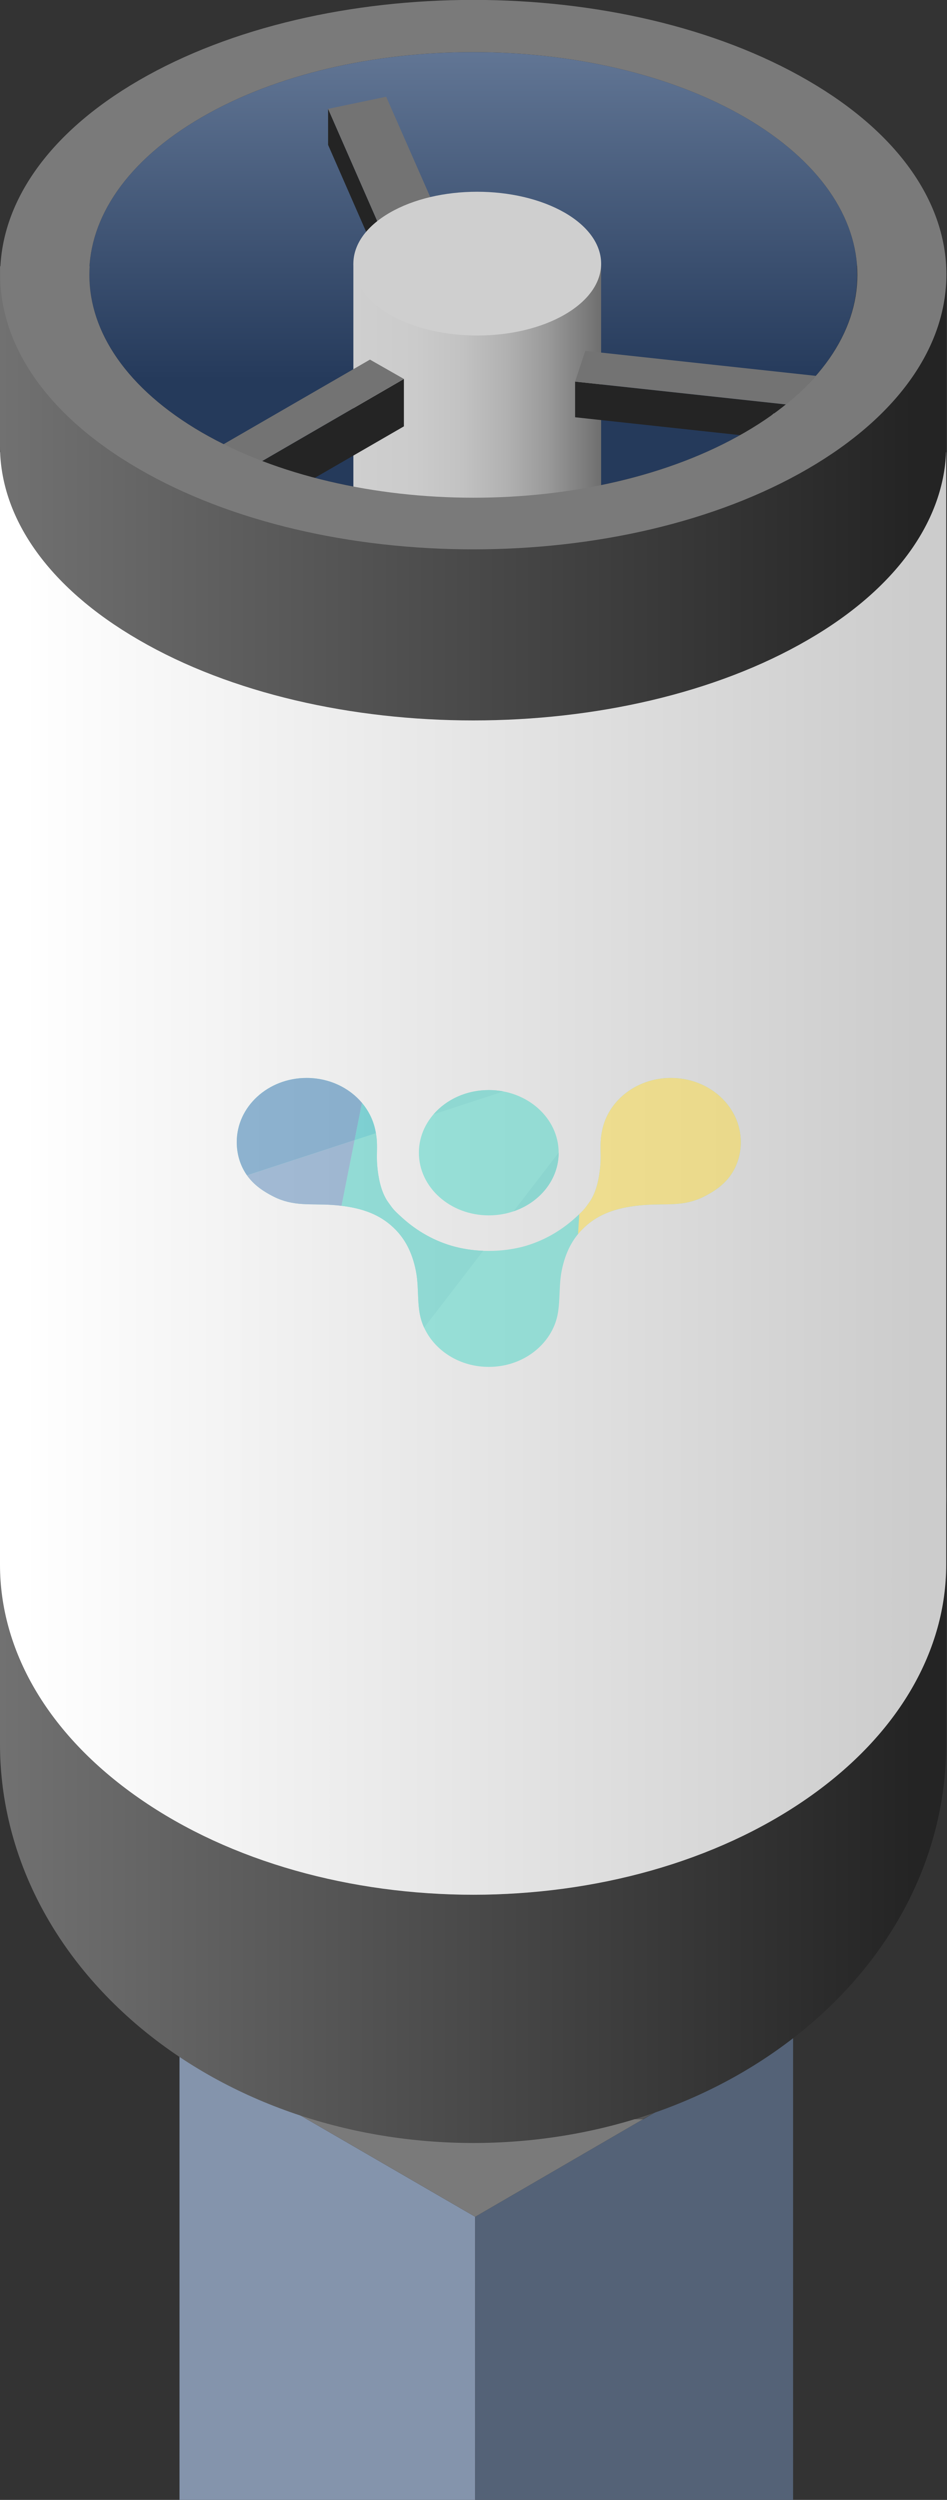 <?xml version="1.0" encoding="UTF-8"?> <svg xmlns="http://www.w3.org/2000/svg" xmlns:xlink="http://www.w3.org/1999/xlink" width="124" height="327" viewBox="0 0 124 327" fill="none"><rect x="0" y="0" width="124" height="327" fill="#333333" stroke="none"/><desc> Created with Pixso. </desc><defs><clipPath id="clip470_3092"><rect id="_Р РµР¶РёРј_РёР·РѕР»СЏС†РёРё" width="124" height="327" fill="white" fill-opacity="0"></rect></clipPath><linearGradient id="paint_linear_470_3093_0" x1="61.973" y1="-8.633" x2="61.973" y2="49.717" gradientUnits="userSpaceOnUse"><stop stop-color="#778BA9"></stop><stop offset="1" stop-color="#253A5B"></stop></linearGradient><linearGradient id="paint_linear_470_3100_0" x1="66.022" y1="12.156" x2="63.108" y2="15.778" gradientUnits="userSpaceOnUse"><stop stop-color="#737373"></stop><stop offset="1" stop-color="#242424"></stop></linearGradient><linearGradient id="paint_linear_470_3101_0" x1="59.503" y1="41.729" x2="60.195" y2="45.45" gradientUnits="userSpaceOnUse"><stop stop-color="#808080"></stop><stop offset="1" stop-color="#262626"></stop></linearGradient><linearGradient id="paint_linear_470_3102_0" x1="71.058" y1="16.919" x2="84.786" y2="7.393" gradientUnits="userSpaceOnUse"><stop stop-color="#737373"></stop><stop offset="1" stop-color="#242424"></stop></linearGradient><linearGradient id="paint_linear_470_3104_0" x1="46.27" y1="155.849" x2="78.762" y2="155.849" gradientUnits="userSpaceOnUse"><stop stop-color="#CFCFCF"></stop><stop offset="0.25" stop-color="#CBCBCB"></stop><stop offset="0.44" stop-color="#C2C2C2"></stop><stop offset="0.62" stop-color="#B1B1B1"></stop><stop offset="0.78" stop-color="#9A9A9A"></stop><stop offset="0.93" stop-color="#7D7D7D"></stop><stop offset="1" stop-color="#6E6E6E"></stop></linearGradient><linearGradient id="paint_linear_470_3105_0" x1="67.157" y1="21.832" x2="68.046" y2="19.45" gradientUnits="userSpaceOnUse"><stop stop-color="#CFCFCF"></stop><stop offset="0.23" stop-color="#CBCBCB"></stop><stop offset="0.43" stop-color="#C0C0C0"></stop><stop offset="0.63" stop-color="#ADADAD"></stop><stop offset="0.82" stop-color="#939393"></stop><stop offset="1" stop-color="#757575"></stop></linearGradient><linearGradient id="paint_linear_470_3107_0" x1="115.402" y1="56.812" x2="114.514" y2="56.416" gradientUnits="userSpaceOnUse"><stop stop-color="#737373"></stop><stop offset="1" stop-color="#242424"></stop></linearGradient><linearGradient id="paint_linear_470_3108_0" x1="85.28" y1="35.03" x2="86.07" y2="37.461" gradientUnits="userSpaceOnUse"><stop stop-color="#737373"></stop><stop offset="1" stop-color="#242424"></stop></linearGradient><linearGradient id="paint_linear_470_3109_0" x1="92.737" y1="67.728" x2="93.082" y2="81.572" gradientUnits="userSpaceOnUse"><stop stop-color="#737373"></stop><stop offset="1" stop-color="#242424"></stop></linearGradient><linearGradient id="paint_linear_470_3111_0" x1="12.987" y1="68.472" x2="15.851" y2="77.056" gradientUnits="userSpaceOnUse"><stop stop-color="#737373"></stop><stop offset="1" stop-color="#242424"></stop></linearGradient><linearGradient id="paint_linear_470_3112_0" x1="114.266" y1="26.943" x2="89.379" y2="38.255" gradientUnits="userSpaceOnUse"><stop stop-color="#737373"></stop><stop offset="1" stop-color="#242424"></stop></linearGradient><linearGradient id="paint_linear_470_3113_0" x1="57.627" y1="70.408" x2="65.133" y2="73.881" gradientUnits="userSpaceOnUse"><stop stop-color="#737373"></stop><stop offset="1" stop-color="#242424"></stop></linearGradient><linearGradient id="paint_linear_470_3115_0" x1="-3.111" y1="228.142" x2="119.6" y2="228.142" gradientUnits="userSpaceOnUse"><stop stop-color="#737373"></stop><stop offset="1" stop-color="#242424"></stop></linearGradient><linearGradient id="paint_linear_470_3116_0" x1="120.439" y1="274.089" x2="143.845" y2="305.397" gradientUnits="userSpaceOnUse"><stop stop-color="#737373"></stop><stop offset="1" stop-color="#242424"></stop></linearGradient><linearGradient id="paint_linear_470_3117_0" x1="61.973" y1="130.991" x2="61.973" y2="215.639" gradientUnits="userSpaceOnUse"><stop stop-color="#808080"></stop><stop offset="1" stop-color="#2E2E2E"></stop></linearGradient><linearGradient id="paint_linear_470_3118_0" x1="2.864" y1="150.987" x2="120.192" y2="150.987" gradientUnits="userSpaceOnUse"><stop stop-color="#FFFFFF"></stop><stop offset="1" stop-color="#CCCCCC"></stop></linearGradient><linearGradient id="paint_linear_470_3120_0" x1="-3.111" y1="64.553" x2="119.6" y2="64.553" gradientUnits="userSpaceOnUse"><stop stop-color="#737373"></stop><stop offset="1" stop-color="#242424"></stop></linearGradient></defs><rect id="_Р РµР¶РёРј_РёР·РѕР»СЏС†РёРё" width="124" height="327" fill="#FFFFFF" fill-opacity="0"></rect><g clip-path="url(#clip470_3092)"><path id="Vector" d="M97.527 56.564C77.873 67.976 46.072 67.927 26.419 56.564C6.765 45.152 6.765 26.694 26.419 15.332C46.023 3.969 77.873 3.969 97.527 15.332C117.18 26.744 117.18 45.202 97.527 56.564Z" fill="url(#paint_linear_470_3093_0)" fill-opacity="1" fill-rule="nonzero"></path><path id="Vector" d="M62.219 360.87L23.505 338.393L23.505 267.539L62.219 289.966L62.219 360.87Z" fill="#8494AC" fill-opacity="1" fill-rule="nonzero"></path><path id="Vector" d="M62.219 360.87L103.847 336.756L103.847 265.802L62.219 289.966L62.219 360.87Z" fill="#546277" fill-opacity="1" fill-rule="nonzero"></path><path id="Vector" d="M65.133 243.375L23.505 267.539L62.219 289.966L103.847 265.802L65.133 243.375Z" fill="#7A7A7A" fill-opacity="1" fill-rule="nonzero"></path><g opacity="0.3"><path id="Vector" d="M85.922 255.432L60.837 255.432L60.837 277.214L84.243 277.214L103.847 265.802L85.922 255.432Z" fill="#000000" fill-opacity="1" fill-rule="nonzero"></path></g><path id="Vector" d="M42.961 18.954L56.639 50.164L56.639 45.45L42.961 14.24L42.961 18.954Z" fill="url(#paint_linear_470_3100_0)" fill-opacity="1" fill-rule="nonzero"></path><path id="Vector" d="M64.293 48.576L56.639 50.164L56.639 45.45L64.293 43.862L64.293 48.576Z" fill="url(#paint_linear_470_3101_0)" fill-opacity="1" fill-rule="nonzero"></path><path id="Vector" d="M42.961 14.24L56.639 45.45L64.293 43.862L50.565 12.652L42.961 14.24Z" fill="url(#paint_linear_470_3102_0)" fill-opacity="1" fill-rule="nonzero"></path><path id="Vector" d="M46.27 34.484L46.27 267.787C46.27 270.565 47.85 272.6 51.01 274.436C57.331 278.107 67.651 278.107 73.972 274.436C77.132 272.6 78.762 270.168 78.713 267.787L78.713 34.484L46.22 34.484L46.27 34.484Z" fill="url(#paint_linear_470_3104_0)" fill-opacity="1" fill-rule="nonzero"></path><path id="Vector" d="M73.972 41.133C67.651 44.805 57.331 44.805 51.01 41.133C44.69 37.462 44.69 31.508 51.01 27.836C57.331 24.164 67.602 24.164 73.972 27.836C80.293 31.508 80.293 37.462 73.972 41.133Z" fill="url(#paint_linear_470_3105_0)" fill-opacity="1" fill-rule="nonzero"></path><path id="Vector" d="M109.18 54.133L107.847 58.102L107.847 53.438L109.18 49.419L109.18 54.133Z" fill="url(#paint_linear_470_3107_0)" fill-opacity="1" fill-rule="nonzero"></path><path id="Vector" d="M75.305 54.58L107.847 58.102L107.847 53.438L75.305 49.916L75.305 54.58Z" fill="url(#paint_linear_470_3108_0)" fill-opacity="1" fill-rule="nonzero"></path><path id="Vector" d="M75.305 49.916L107.847 53.438L109.18 49.419L76.638 45.897L75.305 49.916Z" fill="url(#paint_linear_470_3109_0)" fill-opacity="1" fill-rule="nonzero"></path><path id="Vector" d="M16.543 76.758L12.098 74.278L12.098 68.026L16.543 70.606L16.543 76.758Z" fill="url(#paint_linear_470_3111_0)" fill-opacity="1" fill-rule="nonzero"></path><path id="Vector" d="M16.543 76.759L52.886 55.77L52.886 49.568L16.543 70.606L16.543 76.759Z" fill="url(#paint_linear_470_3112_0)" fill-opacity="1" fill-rule="nonzero"></path><path id="Vector" d="M48.442 47.038L12.098 68.026L16.543 70.606L52.886 49.568L48.442 47.038Z" fill="url(#paint_linear_470_3113_0)" fill-opacity="1" fill-rule="nonzero"></path><path id="Vector" d="M108.835 194.055C107.847 193.112 106.859 192.169 105.773 191.276C81.577 170.883 42.368 170.883 18.172 191.276C17.086 192.169 16.098 193.112 15.11 194.055L0 194.055L0 228.142C0 241.489 6.074 254.836 18.172 265.058C42.368 285.401 81.577 285.401 105.773 265.058C117.871 254.886 123.896 241.539 123.896 228.192L123.896 194.104L108.785 194.104L108.835 194.055Z" fill="url(#paint_linear_470_3115_0)" fill-opacity="1" fill-rule="nonzero"></path><path id="Vector" d="M105.773 232.559C81.576 252.951 42.368 252.951 18.172 232.559C-6.025 212.166 -6.025 179.17 18.172 158.777C42.368 138.434 81.576 138.434 105.773 158.777C129.969 179.12 129.969 212.166 105.773 232.509L105.773 232.559Z" fill="url(#paint_linear_470_3116_0)" fill-opacity="1" fill-rule="nonzero"></path><path id="Vector" d="M97.527 225.612C77.873 242.135 46.072 242.135 26.419 225.612C6.765 209.089 6.765 182.296 26.419 165.773C46.023 149.25 77.873 149.25 97.527 165.773C117.18 182.296 117.18 209.089 97.527 225.612Z" fill="url(#paint_linear_470_3117_0)" fill-opacity="1" fill-rule="nonzero"></path><path id="Vector" d="M108.835 59.145C107.847 58.351 106.859 57.606 105.773 56.862C104.341 55.87 102.86 54.927 101.329 54.084C100.144 55.126 98.86 56.118 97.477 57.11C77.824 70.805 46.023 70.805 26.369 57.11C24.987 56.167 23.703 55.126 22.518 54.084C20.987 54.977 19.505 55.87 18.073 56.862C16.987 57.606 15.999 58.4 15.012 59.145L0 59.145L0 204.673C0 215.738 6.074 226.753 18.172 235.188C42.368 252.058 81.577 252.058 105.773 235.188C117.871 226.753 123.896 215.688 123.896 204.673L123.896 59.145L108.785 59.145L108.835 59.145Z" fill="url(#paint_linear_470_3118_0)" fill-opacity="1" fill-rule="nonzero"></path><path id="Vector" d="M112.193 34.832C112.736 42.671 107.847 50.61 97.527 56.614C77.873 68.026 46.072 67.977 26.419 56.614C16.098 50.61 11.21 42.671 11.753 34.832L0 34.832L0 58.351C0 67.53 6.074 76.709 18.172 83.705C42.368 97.747 81.577 97.747 105.773 83.705C117.871 76.709 123.896 67.48 123.896 58.301L123.896 34.782L112.143 34.782L112.193 34.832Z" fill="url(#paint_linear_470_3120_0)" fill-opacity="1" fill-rule="nonzero"></path><path id="Vector" d="M105.773 10.519C81.576 -3.523 42.368 -3.523 18.172 10.519C-6.025 24.561 -6.025 47.335 18.172 61.327C42.368 75.369 81.576 75.369 105.773 61.327C129.969 47.285 129.969 24.511 105.773 10.519ZM97.526 56.564C77.873 67.976 46.072 67.926 26.418 56.564C6.765 45.152 6.765 26.694 26.418 15.332C46.023 3.969 77.873 3.969 97.526 15.332C117.18 26.744 117.18 45.201 97.526 56.564Z" fill="#7A7A7A" fill-opacity="1" fill-rule="nonzero"></path><g opacity="0.5"><path id="Vector" d="M63.974 163.625C62.436 163.625 60.947 163.433 59.535 163.073C56.91 162.365 54.594 161.03 52.683 159.306C51.409 158.158 51.443 158.097 50.84 157.273C49.819 155.876 49.515 153.79 49.402 152.554C49.232 150.677 49.575 149.693 49.106 147.651C48.879 146.662 48.462 145.736 47.891 144.909C46.269 142.56 43.409 141 40.151 141C35.097 141 31 144.755 31 149.386C31 150.833 31.377 152.207 32.105 153.383C33.004 154.838 34.355 155.785 35.83 156.526C38.453 157.843 40.656 157.421 43.473 157.61C47.688 157.893 50.043 159.072 51.77 160.823C53.024 162.094 53.961 163.782 54.447 166.189C54.9 168.428 54.543 170.82 55.218 172.853C55.445 173.536 55.764 174.183 56.163 174.78C57.772 177.187 60.668 178.794 63.974 178.794L63.997 178.794L63.998 178.794L63.998 178.794L64 178.794L64 178.794L64.002 178.794L64.002 178.794L64.003 178.794L64.026 178.794C67.332 178.794 70.228 177.187 71.837 174.78C72.236 174.183 72.555 173.536 72.782 172.853C73.457 170.82 73.1 168.428 73.553 166.189C74.039 163.782 74.976 162.094 76.23 160.823C77.957 159.072 80.311 157.893 84.527 157.61C87.344 157.421 89.547 157.843 92.17 156.526C93.645 155.785 94.996 154.838 95.895 153.383C96.623 152.207 97 150.833 97 149.386C97 144.755 92.903 141 87.849 141C84.591 141 81.731 142.56 80.109 144.909C79.538 145.736 79.121 146.662 78.894 147.651C78.425 149.693 78.768 150.677 78.598 152.554C78.485 153.79 78.181 155.876 77.16 157.273C76.557 158.097 76.591 158.158 75.317 159.306C73.406 161.03 71.09 162.365 68.465 163.073C67.052 163.433 65.564 163.625 64.026 163.625L64.003 163.625L64.002 163.625L64.002 163.625L64 163.625L64 163.625L63.998 163.625L63.998 163.625L63.997 163.625L63.974 163.625Z" fill="#46D6C5" fill-opacity="1" fill-rule="evenodd"></path><path id="Vector" d="M73.151 150.781C73.151 146.255 69.054 142.585 64 142.585C58.946 142.585 54.849 146.255 54.849 150.781C54.849 155.308 58.946 158.977 64 158.977C69.054 158.977 73.151 155.308 73.151 150.781Z" fill="#46D6C5" fill-opacity="1" fill-rule="evenodd"></path><path id="Vector" d="M63.27 163.612C59.154 163.458 55.611 161.946 52.683 159.306C51.409 158.157 51.443 158.097 50.84 157.273C49.819 155.876 49.515 153.79 49.402 152.553C49.248 150.862 49.512 149.895 49.222 148.225L46.424 149.139L44.713 157.725C48.165 158.141 50.221 159.252 51.77 160.823C53.024 162.094 53.961 163.782 54.447 166.189C54.998 168.916 54.393 171.171 55.536 173.663L63.27 163.612Z" fill="#38C9BD" fill-opacity="1" fill-rule="evenodd"></path><path id="Vector" d="M46.424 149.14L49.222 148.225C49.191 148.043 49.152 147.852 49.106 147.651C48.819 146.4 48.225 145.246 47.396 144.263L46.424 149.14Z" fill="#0FB4B8" fill-opacity="1" fill-rule="evenodd"></path><path id="Vector" d="M64 142.585C61.059 142.585 58.443 143.827 56.768 145.758L65.921 142.766C65.301 142.647 64.659 142.585 64 142.585Z" fill="#38C9BD" fill-opacity="1" fill-rule="evenodd"></path><path id="Vector" d="M73.151 150.769L67.243 158.448C70.696 157.275 73.151 154.285 73.151 150.781C73.151 150.777 73.151 150.773 73.151 150.769Z" fill="#38C9BD" fill-opacity="1" fill-rule="evenodd"></path><path id="Vector" d="M46.424 149.14L47.395 144.262C45.73 142.287 43.116 141 40.151 141C35.097 141 31 144.755 31 149.386C31 150.833 31.377 152.207 32.105 153.383C32.181 153.507 32.261 153.626 32.343 153.743L46.424 149.14Z" fill="#2871AB" fill-opacity="1" fill-rule="evenodd"></path><path id="Vector" d="M46.424 149.14L32.343 153.743C33.235 154.998 34.48 155.849 35.83 156.527C38.453 157.843 40.656 157.421 43.473 157.61C43.905 157.639 44.318 157.678 44.713 157.725L46.424 149.14Z" fill="#5282B5" fill-opacity="1" fill-rule="evenodd"></path><path id="Vector" d="M78.598 152.554C78.485 153.79 78.181 155.876 77.16 157.273C77.056 157.415 76.971 157.535 76.894 157.642C76.603 158.049 76.442 158.262 75.851 158.817L75.689 161.421C75.862 161.212 76.043 161.012 76.23 160.823C76.364 160.687 76.502 160.554 76.644 160.425C78.334 158.895 80.639 157.871 84.527 157.61C87.344 157.421 89.547 157.843 92.17 156.526C93.645 155.785 94.996 154.838 95.895 153.383C96.623 152.207 97 150.833 97 149.386C97 144.755 92.903 141 87.849 141C83.408 141 79.757 143.885 78.894 147.651C78.425 149.693 78.768 150.677 78.598 152.554Z" fill="#FEDB3F" fill-opacity="1" fill-rule="evenodd"></path></g></g></svg> 